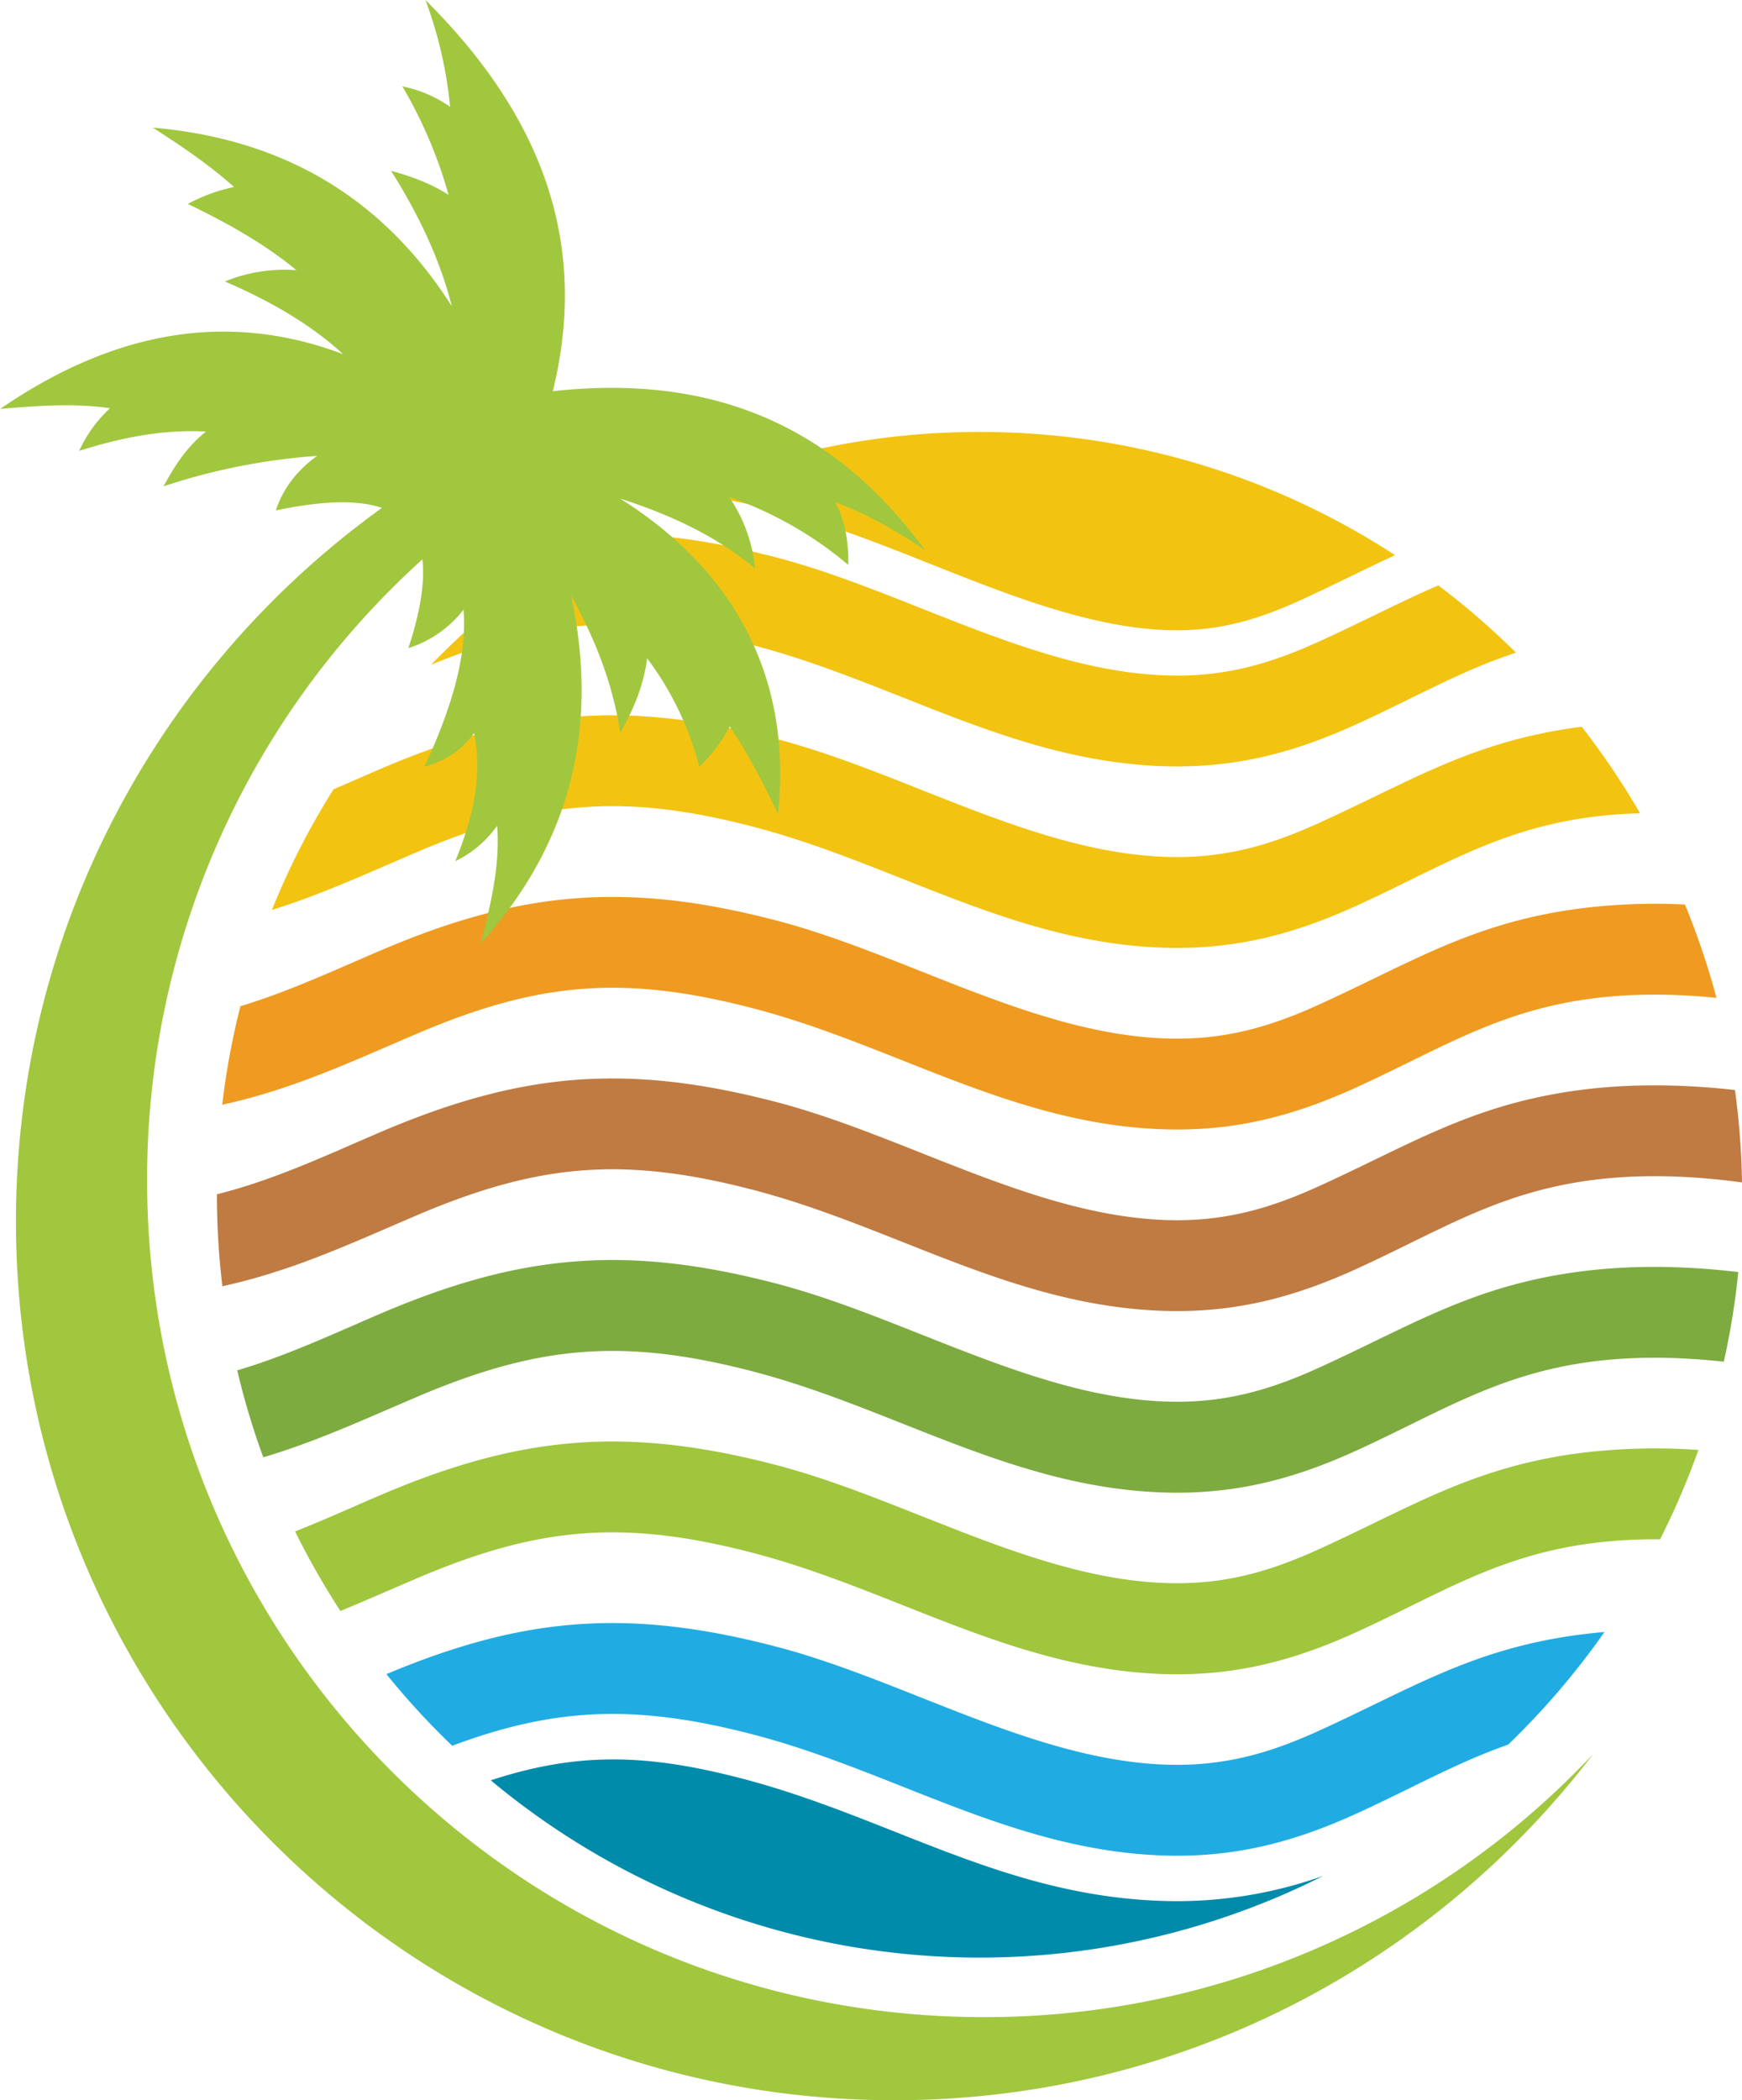 <svg xmlns="http://www.w3.org/2000/svg" viewBox="0 0 862.83 1039.97"><defs><style>.cls-1{fill:#008bab;}.cls-1,.cls-2,.cls-3,.cls-4,.cls-5,.cls-6,.cls-7,.cls-8{fill-rule:evenodd;}.cls-2{fill:#20ace2;}.cls-3{fill:#9fc63d;}.cls-4{fill:#7dab40;}.cls-5{fill:#c07b42;}.cls-6{fill:#ef9b21;}.cls-7{fill:#f3c311;}.cls-8{fill:#a1c73f;}</style></defs><g id="Слой_2" data-name="Слой 2"><g id="Layer_1" data-name="Layer 1"><path class="cls-1" d="M655.45,928.89a377.95,377.95,0,0,1-412.36-47.31c43.43-14.23,77.69-13.06,124.32-.9,73.09,19.06,129.32,58.16,208.49,60.62a216.11,216.11,0,0,0,79.55-12.41"/><path class="cls-2" d="M794.68,808.19A380.52,380.52,0,0,1,747,863.91c-25.76,9-48,21.81-75.48,34.31-31.23,14.18-60.31,21.68-94.9,20.6-74.75-2.32-133.89-41.75-203.51-59.9-58-15.12-97.93-13.58-149.12,5.55A379.27,379.27,0,0,1,191.39,829c68-28.55,119.93-32.69,193-13.63,63.78,16.63,128,56.43,193.56,58.46,27.61.86,50-5.29,74.9-16.6,45.71-20.76,75.74-40.37,127.92-47.55q6.88-.94,13.87-1.53"/><path class="cls-3" d="M841.23,718a377.29,377.29,0,0,1-19,44.26,241.67,241.67,0,0,0-35.31,2.12c-45.87,6.32-74.88,25.52-115.45,44-31.23,14.18-60.31,21.67-94.9,20.6C501.84,826.6,442.7,787.17,373.08,769c-64.59-16.85-106.83-13-167.15,12.79-12.84,5.49-25.09,10.91-37.33,15.93a380.36,380.36,0,0,1-22.43-39.37c14-5.54,27.7-11.75,42.06-17.9,69.55-29.76,122-34.33,196.2-15,63.78,16.63,128,56.43,193.56,58.47,27.61.85,50-5.3,74.9-16.61,45.71-20.75,75.74-40.37,127.92-47.55A302,302,0,0,1,841.23,718"/><path class="cls-4" d="M861,629.87a377.26,377.26,0,0,1-7.18,44.42c-22.89-2.51-45.45-2.77-66.87.17-45.87,6.32-74.88,25.53-115.45,44-31.23,14.18-60.31,21.67-94.9,20.6-74.75-2.32-133.89-41.75-203.51-59.9-64.59-16.84-106.83-13-167.15,12.8-26,11.12-49.55,21.94-75.53,29.68a373.19,373.19,0,0,1-12.9-43.06c24.39-7.22,46.7-17.68,70.73-28,69.55-29.76,122-34.33,196.2-15,63.78,16.63,128,56.43,193.56,58.46,27.61.86,50-5.29,74.9-16.6,45.71-20.76,75.74-40.37,127.92-47.55,26-3.58,53-3.19,80.18,0"/><path class="cls-5" d="M859.35,539.77a380.65,380.65,0,0,1,3.48,45.73c-26-3.49-51.66-4.27-75.89-.93-45.87,6.31-74.88,25.52-115.45,43.94-31.23,14.19-60.31,21.68-94.9,20.61-74.75-2.32-133.89-41.75-203.51-59.9-64.59-16.84-106.83-13-167.15,12.8-32.55,13.93-61.3,27.38-95.78,34.91a380.37,380.37,0,0,1-2.71-45.29v-.25c28.42-7.13,53.5-19,80.79-30.71,69.55-29.76,122-34.33,196.2-15,63.78,16.64,128,56.44,193.56,58.47,27.61.86,50-5.3,74.9-16.6C698.6,566.81,728.63,547.2,780.81,540c25.47-3.51,51.92-3.2,78.54-.25"/><path class="cls-6" d="M834.58,447.92a376.94,376.94,0,0,1,15.59,46.19c-21.64-2.14-42.95-2.24-63.23.55-45.87,6.32-74.88,25.53-115.45,43.95-31.23,14.19-60.31,21.68-94.9,20.61-74.75-2.32-133.89-41.75-203.51-59.9-64.59-16.84-106.83-13-167.15,12.8-32.57,13.93-61.34,27.41-95.86,34.93a375,375,0,0,1,9-48.78c23.77-7.2,45.64-17.43,69.15-27.49,69.55-29.76,122-34.33,196.2-15,63.78,16.64,128,56.44,193.56,58.47,27.61.86,50-5.29,74.9-16.6,45.71-20.76,75.74-40.37,127.92-47.55a295.39,295.39,0,0,1,53.77-2.2"/><path class="cls-7" d="M783.45,359.88a378.88,378.88,0,0,1,28.89,42.85,235.14,235.14,0,0,0-25.4,2c-45.87,6.32-74.88,25.53-115.45,43.95-31.23,14.19-60.31,21.68-94.9,20.61-74.75-2.32-133.89-41.75-203.51-59.9-64.59-16.84-106.83-13-167.15,12.8C181.39,432.72,159,443,134.68,450.59a375.57,375.57,0,0,1,30.51-59.73c7.59-3.27,15.22-6.63,23-10,69.55-29.75,122-34.32,196.2-15,63.78,16.63,128,56.43,193.56,58.46,27.61.86,50-5.3,74.9-16.6C698.6,387,728.63,367.4,780.81,360.22Z"/><path class="cls-7" d="M712.39,289.87a379.21,379.21,0,0,1,38.49,33.31c-27.45,9-50.48,22.5-79.39,35.63-31.23,14.19-60.31,21.68-94.9,20.61-74.75-2.32-133.89-41.75-203.51-59.9-61.81-16.12-103.16-13.31-159.48,9.6a379.36,379.36,0,0,1,82.71-64.67c27.37-.79,55.66,3.09,88.12,11.55,63.78,16.64,128,56.44,193.56,58.47,27.61.86,50-5.29,74.9-16.6,22.07-10,40.49-19.78,59.5-28"/><path class="cls-7" d="M485.17,213.9a375.94,375.94,0,0,1,205.79,61c-15.86,7.35-31.45,15.32-47.37,22.55-21.62,9.82-41,15.34-64.91,14.6-61.48-1.91-128.08-42-188.57-57.75A395.34,395.34,0,0,0,337.29,244,376.4,376.4,0,0,1,485.17,213.9"/><path class="cls-8" d="M209.2,277A413.46,413.46,0,0,0,72.86,584.31c0,228.94,185.6,414.54,414.54,414.54A413.36,413.36,0,0,0,789.13,868.53C709.64,972.72,584.19,1040,443,1040c-240.3,0-435.1-194.8-435.1-435.1,0-145.57,71.5-274.42,181.27-353.4-12.25-4.17-29.89-3.51-52.53,1.25,3.55-10.87,10.48-19.79,20.42-27A309.54,309.54,0,0,0,81,240.83c5.23-9.56,10.93-19,21-27.12-22-1.17-42.63,3.21-62.8,9.56a66.71,66.71,0,0,1,15.28-21.13c-18.23-2.66-36.3-1.13-54.38.33,49.58-34,106.52-51,169.84-27.1-16.3-15-36.42-26.43-58.53-36a77.79,77.79,0,0,1,35.39-5.57c-15-12.55-33.6-23.12-53.77-32.81a82.61,82.61,0,0,1,22.9-8.37c-12.08-10.87-26-20.27-40.29-29.43,61.37,5.32,112.15,32,148.13,88.39-6-23.69-16.72-45.78-30.08-67C203.9,87.36,213.65,91,222.2,96.52a227.23,227.23,0,0,0-22.93-53.78,63.16,63.16,0,0,1,23.67,10.14A207.72,207.72,0,0,0,210.72,0c54.87,54.49,82,117.23,63.07,193.72,86.66-9.6,143.56,23.1,184.35,78.67-13.88-9.33-28.35-17.79-44.47-23.7,4.8,8.76,6.67,19.3,6.51,31.08a184.78,184.78,0,0,0-59-33.63A75.5,75.5,0,0,1,374,281.53c-19.05-16-41.95-26.69-66.83-34.63C369,285.75,392,341.69,385.33,403.06c-7.1-14.67-14.35-29.3-23.9-43.32a76.66,76.66,0,0,1-15.05,19.95A153.51,153.51,0,0,0,320.54,326c-1.77,13.56-6.83,25.54-13.32,36.82-3.66-24.2-12.5-46.53-24.31-67.8,14.82,69.35-2.86,125.64-44.8,172.2,5-19.46,9.65-38.93,8.13-58.33a54.3,54.3,0,0,1-20.72,17.56c8.59-21.19,13.68-42.34,9.27-63.38-7.08,9.69-15.59,14.08-24.59,16.64,12.92-27.82,21.31-54.33,19.38-77.82a55.73,55.73,0,0,1-27.3,19.05c6-18.36,8.26-32.87,6.92-43.94"/></g></g></svg>